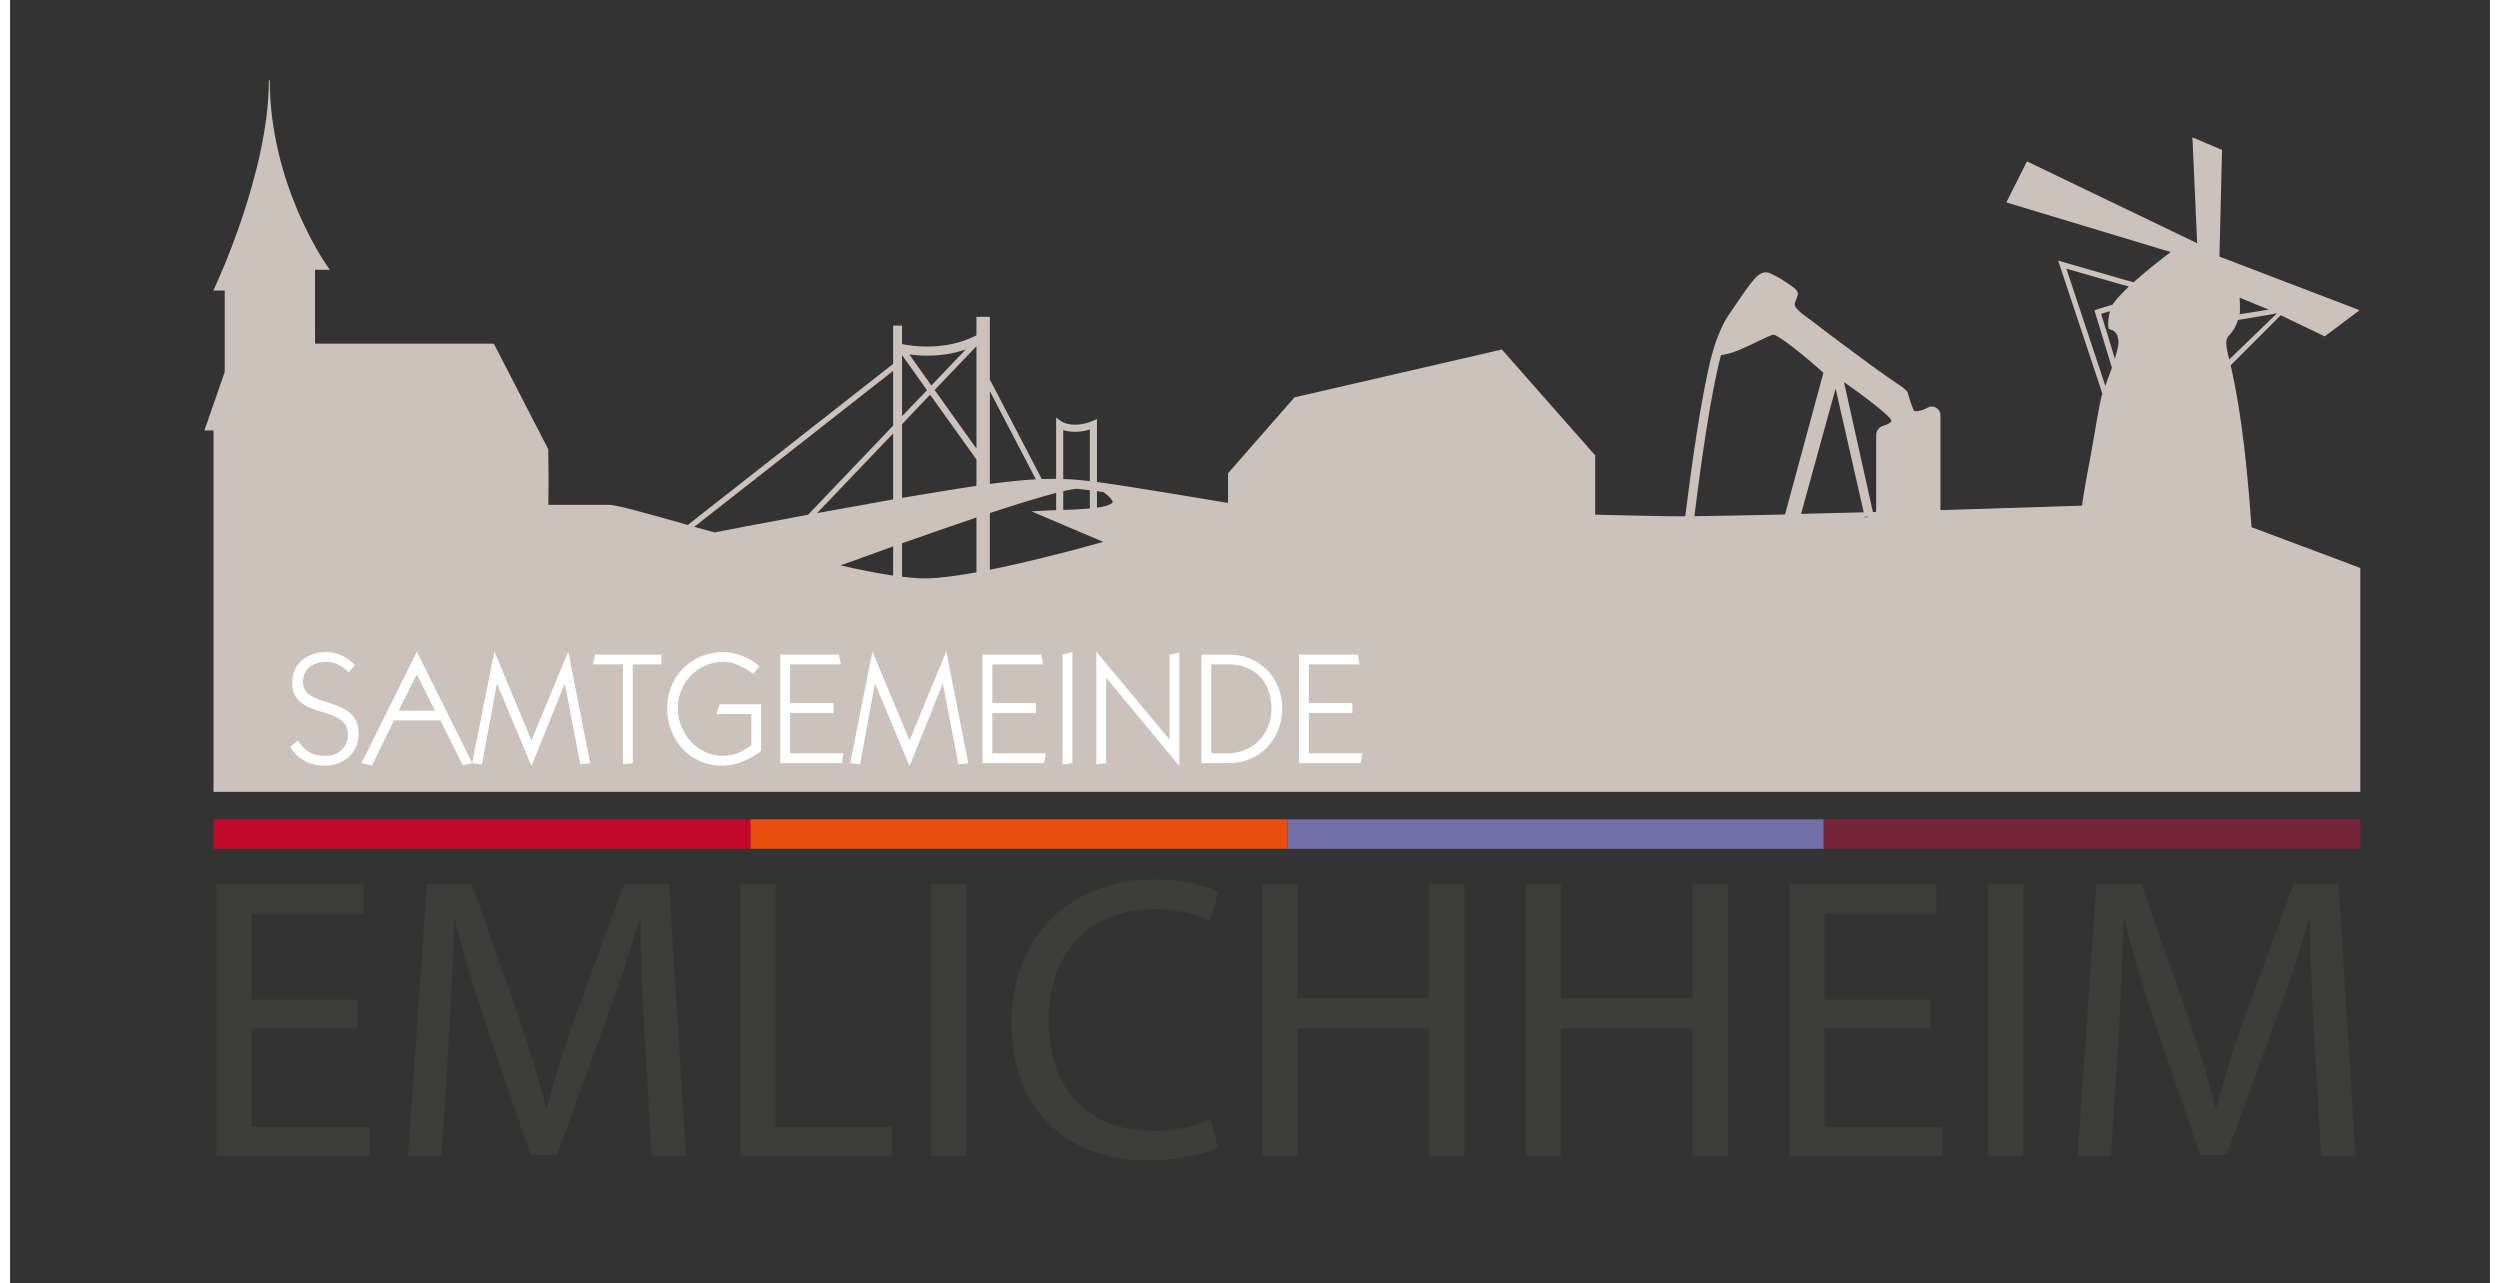 <?xml version="1.0" encoding="utf-8" standalone="no"?><!-- Generator: Adobe Illustrator 23.1.1, SVG Export Plug-In . SVG Version: 6.00 Build 0)  --><svg xmlns="http://www.w3.org/2000/svg" xmlns:xlink="http://www.w3.org/1999/xlink" height="77" id="Ebene_1" style="enable-background:new 0 0 595.276 308.053;" version="1.1" viewBox="0 0 595.276 308.053" width="150" x="0px" xml:space="preserve" y="0px">
<rect x="0" y="0" width="595.276" height="308.053" fill="#333333" stroke="none"/>
<style type="text/css">
	.st0{fill:#CBC3BB;}
	.st1{fill:#FFFFFF;}
	.st2{fill:#C1092B;}
	.st3{fill:#E84E0F;}
	.st4{fill:#726FA9;}
	.st5{fill:#742538;}
	.st6{fill:#3C3C3B;}
</style>
<path class="st0" d="M538.045,126.548c-1.515-21.573-3.332-31.073-4.847-38.17l-0.173-0.671l12.031-12.031l10.559,5.063l8.374-6.275  L530.342,61.59l0.628-25.598l-7.119-3.029l1.147,25.425L484.144,38.74l-4.955,9.846l37.672,11.382l1.796,0.519  c-1.688,1.277-5.604,4.284-8.937,7.27l-1.731-0.498l-0.022,0.022l-2.056-0.606l-14.281-4.111l10.624,31.96l-0.173,0.433  c-0.692,2.921-1.428,7.379-1.688,8.958c-1.407,8.287-2.51,13.243-3.029,17.462c-3.765,0.108-17.678,0.584-33.994,1.082V99.63  c0-0.714-0.39-1.385-1.039-1.774c-0.649-0.368-1.428-0.368-2.034,0c-1.168,0.649-2.229,0.93-3.159,0.844  c-0.26-0.022-1.471-3.722-1.536-4.176c-0.216-1.233-2.597-2.207-9.326-7.184c-3.159-2.359-6.362-4.674-9.499-7.054  c-1.406-1.06-2.77-2.121-4.155-3.181c-1.06-0.822-2.423-1.623-3.332-2.597c-0.649-0.692-1.125-1.082-0.779-2.012  c0.13-0.368,0.281-0.714,0.411-1.082c0.13-0.346,0.26-0.692,0.216-1.06c-0.087-0.974-2.099-2.077-2.813-2.575  c-1.168-0.822-2.423-1.536-3.722-2.142c-1.666-0.779-3.051,0.281-4.111,1.58c-1.32,1.58-2.467,3.267-3.614,4.955  c-0.692,0.995-1.363,1.991-2.034,2.986c-0.389,0.584-0.801,1.168-1.125,1.774c-0.368,0.627-0.671,1.298-0.974,1.969  c-0.736,1.645-1.385,3.267-1.883,4.998l-0.26,0.931c-0.043,0.13-0.065,0.26-0.108,0.411c-2.553,9.629-5.02,27.805-6.383,38.689  h-0.584c-4.241,0-11.815-0.151-21.032-0.389v-14.238l-22.396-25.403l-49.79,11.49l-15.947,18.219v7.119  c-6.621-1.125-21.227-3.549-29.363-4.739l-1.536-0.216c-0.195-0.022-0.39-0.043-0.563-0.065v-15.125l-1.19,0.519  c-0.022,0.022-1.926,0.844-4.09,0.844c-2.077,0-3.159-0.736-3.181-0.736l-1.342-0.995v14.714c-1.039,0-2.164,0.022-3.44,0.065  l-12.464-23.889v-15.06h-3.224v4.457c-7.487,3.83-15.406,2.596-17.852,2.099v-4.436h-2.142v9.175c0,0-49.27,38.668-49.292,38.668  c-10.906-3.094-17.159-4.825-18.934-4.825h-14.541c0.043-1.904,0.087-6.253-0.022-13.351l-13.07-25.338  c-1.796-0.022-36.698,0-42.909,0V64.771h3.527l-1.082-1.645c-0.13-0.195-13.307-19.236-13.307-43.839h-0.216  c0,21.876-12.529,48.664-12.658,48.946l-0.671,1.515h2.726v19.539l-4.869,14.043h2.185v86.749h515.316v-53.75L538.045,126.548z   M211.978,138.168c-3.527-0.519-7.768-1.342-12.615-2.445c3.419-1.255,7.79-2.835,12.615-4.566V138.168z M211.978,119.884  c-6.34,1.125-12.572,2.25-18.263,3.289l18.263-19.128V119.884z M211.978,102.162l-20.427,21.4c-0.13,0.022-0.238,0.043-0.368,0.065  c-11.685,2.164-20.556,3.873-22.093,4.176c-1.666-0.476-3.289-0.93-4.847-1.342l47.734-37.434V102.162z M220.2,85.371  c2.683,0,5.886-0.346,9.175-1.472l-8.223,8.634l-5.301-7.465C217.019,85.241,218.512,85.371,220.2,85.371z M214.12,85.262  l5.994,8.396l-5.994,6.232V85.262z M231.972,137.389c-5.345,0.952-9.521,1.45-12.399,1.45c-1.471,0-3.246-0.13-5.453-0.389V130.4  c6.059-2.142,12.291-4.284,17.852-6.189V137.389z M231.972,116.616c-3.57,0.541-7.509,1.168-12.009,1.926l-5.842,0.974v-17.7  l6.729-7.076l11.122,15.558V116.616z M231.972,107.68l-10.04-14.065l10.04-10.495V107.68z M252.809,103.222  c0.692,0.238,1.623,0.433,2.813,0.433c1.385,0,2.683-0.281,3.57-0.562v12.399c-0.173-0.022-0.346-0.043-0.498-0.065  c-0.844-0.108-1.688-0.173-2.575-0.26h-0.065c-1.06-0.087-2.121-0.151-3.246-0.173V103.222z M252.809,117.893  c1.709-0.389,2.683-0.519,3.181-0.563h0.065c0.022,0,0.022,0,0.022,0h0.022c0.995,0.108,2.012,0.216,3.094,0.346v4.371  c-2.445,0.216-4.587,0.346-6.383,0.368V117.893z M235.196,93.896l11.035,21.162c-3.073,0.173-6.643,0.519-11.035,1.104V93.896z   M235.196,136.762v-13.611c6.924-2.272,12.269-3.895,15.904-4.825v4.133c-0.714,0-1.342,0.043-1.342,0.043l-4.609,0.238  l17.267,7.335C252.376,132.888,242.899,135.225,235.196,136.762z M264.667,120.555c0,0.022-0.26,0.822-3.765,1.32v-3.982  c0.454,0.065,0.974,0.13,1.536,0.216C264.84,119.841,264.689,120.555,264.667,120.555z M404.32,123.909  c1.342-11.079,3.873-29.45,6.383-38.668c2.532-0.26,5.713-1.774,8.547-3.159c1.645-0.801,3.484-1.688,4.09-1.731  c1.233,0.13,7.054,4.76,11.944,9.131l-9.218,34.015C416.524,123.714,409.211,123.865,404.32,123.909z M429.919,123.346l8.288-30.077  l6.751,29.709C440.478,123.108,434.225,123.238,429.919,123.346z M445.217,124.233l-0.043-0.173  c0.368-0.022,0.736-0.022,1.104-0.043L445.217,124.233z M451.557,101.167c-0.13,0.26-0.692,0.692-1.883,1.017  c-1.039,0.303-1.731,1.233-1.731,2.337v18.371l-0.779,0.022l-6.946-31.202c4.998,3.484,10.927,8.049,11.338,9.131  C451.622,101.037,451.6,101.123,451.557,101.167z M504.419,88.573c-0.389,1.104-0.822,2.272-1.277,3.505l-0.195,0.519L493.6,64.49  l11.425,3.289c0,0,0.519,0.151,1.233,0.346c0.173,0.043,0.368,0.087,0.541,0.151c0.584,0.151,1.212,0.346,1.818,0.498  c-1.709,1.601-3.159,3.138-3.917,4.328c-0.022,0.022-0.022,0.022-0.022,0.022l-4.349,1.342l4.198,13.784  C504.484,88.357,504.463,88.465,504.419,88.573z M505.241,86.085l-3.289-10.754l2.164-0.649c-0.649,1.991-0.389,2.813-0.498,3.267  l0.13,0.952l0.909,0.39c0.216,0.065,1.45,0.671,1.45,2.835C506.107,83.099,505.739,84.505,505.241,86.085z M535.189,71.457  l6.989,2.856l-6.989,1.125C535.384,74.4,535.189,72.236,535.189,71.457z M532.506,80.718c1.039-1.082,1.818-2.38,2.294-3.917  l8.136-1.363l1.233-0.238l-11.49,11.1C531.878,83.055,531.705,81.541,532.506,80.718z"/>
<path class="st1" d="M324.183,183.185l0.418-2.355h-12.84v-9.687h10.447v-2.356H311.76v-9.306h12.194l-0.456-2.356h-14.093v26.06  H324.183z M288.322,159.48h4.407c6.268,0,10.067,4.521,10.067,10.522c0,6.23-4.444,10.826-10.637,10.826h-3.837V159.48z   M285.967,183.185h6.686c7.294,0,12.726-5.774,12.726-13.182c0-7.37-5.584-12.878-12.726-12.878h-6.686V183.185z M278.331,177.449  h-0.075l-17.436-20.932h-0.077v26.971l2.356-0.304v-20.437h0.075l17.437,21.045h0.077v-27.123l-2.356,0.456V177.449z   M252.651,183.488l2.356-0.304v-26.668l-2.356,0.607V183.488z M248.207,183.185l0.418-2.355h-12.841v-9.687h10.447v-2.356h-10.447  v-9.306h12.194l-0.456-2.356h-14.093v26.06H248.207z M215.917,177.753l-8.852-21.236h-0.075l-5.319,26.668l2.355,0.304l3.571-19.298  h0.076l8.206,19.602h0.075l7.902-19.602h0.075l3.724,19.298l2.355-0.304l-5.242-26.668h-0.075L215.917,177.753z M199.657,183.185  l0.418-2.355h-12.84v-9.687h10.447v-2.356h-10.447v-9.306h12.194l-0.456-2.356H184.88v26.06H199.657z M180.283,169.053h-9.952  l-0.759,2.355h8.357v7.484c-2.052,1.558-4.255,2.545-6.877,2.545c-5.889,0-10.751-5.205-10.751-11.473  c0-6.003,4.635-11.093,11.092-11.093c2.47,0,5.053,1.445,6.991,2.888l1.443-1.823c-2.013-1.976-5.66-3.419-8.472-3.419  c-8.395,0-13.637,6.458-13.637,13.448c0,8.054,5.926,13.827,13.105,13.827c3.267,0,6.496-1.254,9.459-3.533V169.053z   M149.475,159.48h6.875v-2.356h-15.917l-0.532,2.356h7.218v24.008l2.356-0.304V159.48z M125.162,177.753l-8.852-21.236h-0.075  l-5.319,26.668l2.356,0.304l3.571-19.298h0.077l8.205,19.602h0.076l7.902-19.602h0.075l3.724,19.298l2.355-0.304l-5.242-26.668  h-0.075L125.162,177.753z M101.988,170.572H93.29l4.369-8.699L101.988,170.572z M103.317,172.928l5.357,10.788l2.279-0.532  l-13.257-26.668H97.62l-13.257,26.668l2.506,0.608l5.281-10.864H103.317z M67.267,179.233c1.824,3.115,4.71,4.559,8.244,4.559  c4.597,0,8.168-3.001,8.168-7.749c0-9.232-13.371-5.812-13.371-12.308c0-3.306,2.545-4.863,5.584-4.863  c2.279,0,3.799,1.064,5.432,2.508l1.443-1.747c-1.71-1.9-4.292-3.115-6.875-3.115c-4.444,0-8.168,2.621-8.168,7.37  c0,9.079,13.373,5.09,13.373,12.383c0,3.306-2.355,5.167-5.546,5.167c-2.963,0-4.863-1.179-6.458-3.647L67.267,179.233z"/>
<g>
	<rect class="st2" height="7.087" width="128.886" x="48.856" y="196.665"/>
	<rect class="st3" height="7.087" width="128.886" x="177.742" y="196.665"/>
	<rect class="st4" height="7.087" width="128.886" x="306.628" y="196.665"/>
	<rect class="st5" height="7.087" width="128.886" x="435.299" y="196.665"/>
</g>
<path class="st6" d="M83.372,246.924H57.964v23.564h28.318v7.083H49.526v-65.37h35.299v7.083H57.964v20.658h25.408V246.924z"/>
<path class="st6" d="M152.351,248.867c-0.486-9.121-1.066-20.074-0.967-28.223h-0.292c-2.231,7.66-4.947,15.81-8.244,24.828  l-11.541,31.714h-6.4l-10.57-31.129c-3.103-9.216-5.721-17.657-7.565-25.412h-0.193c-0.193,8.15-0.679,19.103-1.264,28.903  l-1.745,28.026h-8.047l4.556-65.37h10.767l11.15,31.619c2.717,8.047,4.947,15.225,6.594,22.016h0.292  c1.65-6.594,3.976-13.772,6.886-22.016l11.64-31.619h10.763l4.075,65.37h-8.244L152.351,248.867z"/>
<path class="st6" d="M175.284,212.202h8.438v58.287h27.931v7.083h-36.369V212.202z"/>
<path class="st6" d="M229.52,212.202v65.37h-8.438v-65.37H229.52z"/>
<path class="st6" d="M289.954,275.44c-3.103,1.548-9.31,3.103-17.263,3.103c-18.427,0-32.298-11.64-32.298-33.072  c0-20.461,13.871-34.336,34.138-34.336c8.15,0,13.286,1.745,15.517,2.914l-2.037,6.886c-3.198-1.556-7.759-2.717-13.188-2.717  c-15.324,0-25.507,9.792-25.507,26.96c0,15.999,9.212,26.281,25.12,26.281c5.141,0,10.376-1.066,13.772-2.717L289.954,275.44z"/>
<path class="st6" d="M308.994,212.202v27.355h31.615v-27.355h8.537v65.37h-8.537v-30.648h-31.615v30.648h-8.438v-65.37H308.994z"/>
<path class="st6" d="M372.259,212.202v27.355h31.615v-27.355h8.537v65.37h-8.537v-30.648h-31.615v30.648h-8.438v-65.37H372.259z"/>
<path class="st6" d="M460.934,246.924h-25.408v23.564h28.318v7.083h-36.756v-65.37h35.303v7.083h-26.865v20.658h25.408V246.924z"/>
<path class="st6" d="M483.27,212.202v65.37h-8.438v-65.37H483.27z"/>
<path class="st6" d="M553.106,248.867c-0.486-9.121-1.066-20.074-0.967-28.223h-0.292c-2.231,7.66-4.947,15.81-8.244,24.828  l-11.541,31.714h-6.4l-10.57-31.129c-3.103-9.216-5.721-17.657-7.565-25.412h-0.193c-0.193,8.15-0.679,19.103-1.263,28.903  l-1.745,28.026h-8.047l4.556-65.37h10.763l11.154,31.619c2.716,8.047,4.947,15.225,6.594,22.016h0.292  c1.65-6.594,3.976-13.772,6.886-22.016l11.64-31.619h10.763l4.075,65.37h-8.244L553.106,248.867z"/>
</svg>